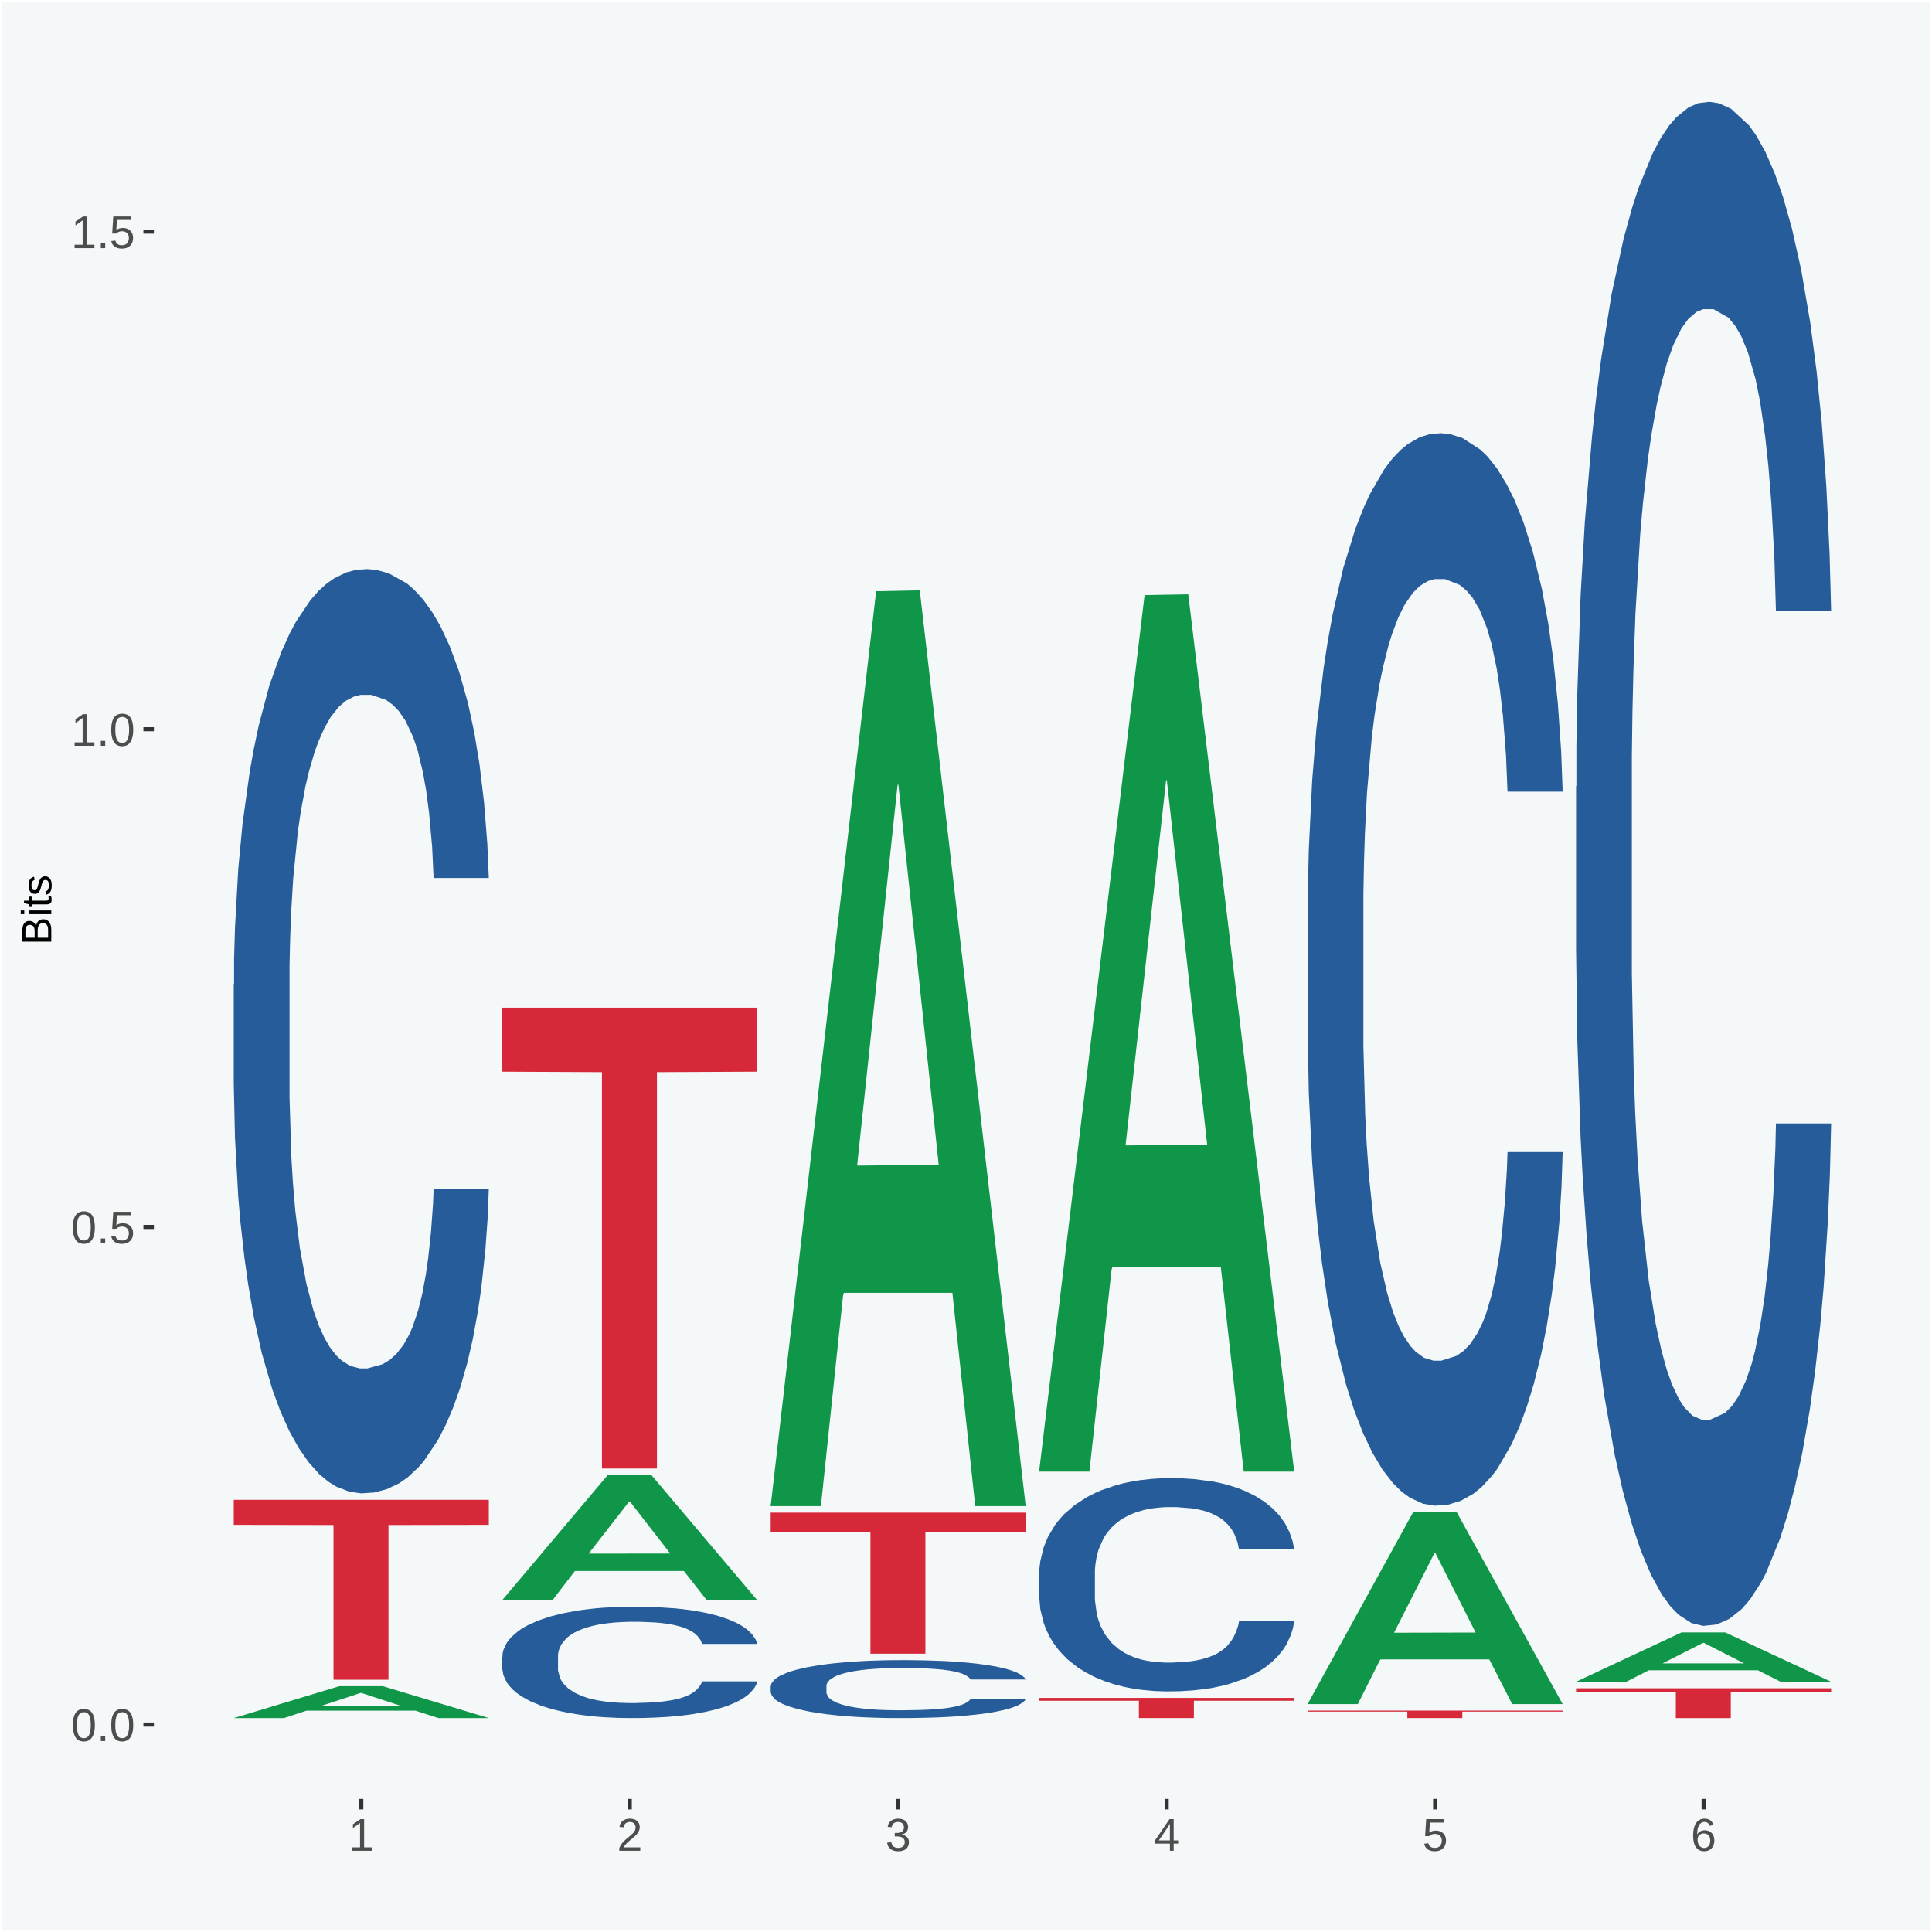 <?xml version="1.0" encoding="UTF-8"?>
<svg xmlns="http://www.w3.org/2000/svg" xmlns:xlink="http://www.w3.org/1999/xlink" width="504pt" height="504pt" viewBox="0 0 504 504" version="1.1">
<defs>
<g>
<symbol overflow="visible" id="glyph0-0">
<path style="stroke:none;" d="M 0.406 0 L 0.406 -8 L 3.594 -8 L 3.594 0 Z M 0.797 -0.406 L 3.188 -0.406 L 3.188 -7.594 L 0.797 -7.594 Z M 0.797 -0.406 "/>
</symbol>
<symbol overflow="visible" id="glyph0-1">
<path style="stroke:none;" d="M 6.203 -4.125 C 6.203 -3.332 6.125 -2.664 5.969 -2.125 C 5.82 -1.582 5.617 -1.145 5.359 -0.812 C 5.098 -0.477 4.789 -0.238 4.438 -0.094 C 4.094 0.051 3.723 0.125 3.328 0.125 C 2.922 0.125 2.539 0.051 2.188 -0.094 C 1.844 -0.238 1.539 -0.477 1.281 -0.812 C 1.031 -1.145 0.832 -1.582 0.688 -2.125 C 0.539 -2.664 0.469 -3.332 0.469 -4.125 C 0.469 -4.957 0.539 -5.645 0.688 -6.188 C 0.832 -6.738 1.035 -7.176 1.297 -7.5 C 1.555 -7.82 1.859 -8.047 2.203 -8.172 C 2.555 -8.305 2.941 -8.375 3.359 -8.375 C 3.754 -8.375 4.125 -8.305 4.469 -8.172 C 4.812 -8.047 5.113 -7.82 5.375 -7.5 C 5.633 -7.176 5.836 -6.738 5.984 -6.188 C 6.129 -5.645 6.203 -4.957 6.203 -4.125 Z M 5.141 -4.125 C 5.141 -4.781 5.098 -5.328 5.016 -5.766 C 4.941 -6.203 4.828 -6.551 4.672 -6.812 C 4.516 -7.07 4.328 -7.254 4.109 -7.359 C 3.891 -7.473 3.641 -7.531 3.359 -7.531 C 3.055 -7.531 2.789 -7.473 2.562 -7.359 C 2.344 -7.254 2.156 -7.07 2 -6.812 C 1.844 -6.551 1.723 -6.203 1.641 -5.766 C 1.566 -5.328 1.531 -4.781 1.531 -4.125 C 1.531 -3.5 1.57 -2.969 1.656 -2.531 C 1.738 -2.094 1.852 -1.742 2 -1.484 C 2.156 -1.223 2.344 -1.035 2.562 -0.922 C 2.789 -0.805 3.047 -0.75 3.328 -0.75 C 3.609 -0.75 3.859 -0.805 4.078 -0.922 C 4.305 -1.035 4.492 -1.223 4.641 -1.484 C 4.797 -1.742 4.914 -2.094 5 -2.531 C 5.094 -2.969 5.141 -3.5 5.141 -4.125 Z M 5.141 -4.125 "/>
</symbol>
<symbol overflow="visible" id="glyph0-2">
<path style="stroke:none;" d="M 1.094 0 L 1.094 -1.281 L 2.234 -1.281 L 2.234 0 Z M 1.094 0 "/>
</symbol>
<symbol overflow="visible" id="glyph0-3">
<path style="stroke:none;" d="M 6.172 -2.688 C 6.172 -2.27 6.109 -1.891 5.984 -1.547 C 5.859 -1.203 5.672 -0.906 5.422 -0.656 C 5.18 -0.414 4.879 -0.223 4.516 -0.078 C 4.148 0.055 3.723 0.125 3.234 0.125 C 2.805 0.125 2.43 0.07 2.109 -0.031 C 1.785 -0.133 1.508 -0.273 1.281 -0.453 C 1.062 -0.629 0.883 -0.836 0.75 -1.078 C 0.625 -1.316 0.535 -1.57 0.484 -1.844 L 1.547 -1.969 C 1.586 -1.812 1.645 -1.66 1.719 -1.516 C 1.801 -1.367 1.91 -1.238 2.047 -1.125 C 2.18 -1.008 2.348 -0.914 2.547 -0.844 C 2.742 -0.781 2.984 -0.75 3.266 -0.75 C 3.535 -0.75 3.781 -0.789 4 -0.875 C 4.227 -0.957 4.422 -1.078 4.578 -1.234 C 4.734 -1.398 4.852 -1.602 4.938 -1.844 C 5.031 -2.082 5.078 -2.359 5.078 -2.672 C 5.078 -2.922 5.035 -3.148 4.953 -3.359 C 4.867 -3.578 4.75 -3.766 4.594 -3.922 C 4.445 -4.078 4.258 -4.195 4.031 -4.281 C 3.812 -4.363 3.562 -4.406 3.281 -4.406 C 3.113 -4.406 2.953 -4.391 2.797 -4.359 C 2.648 -4.328 2.516 -4.285 2.391 -4.234 C 2.266 -4.18 2.148 -4.117 2.047 -4.047 C 1.941 -3.973 1.844 -3.895 1.75 -3.812 L 0.719 -3.812 L 1 -8.25 L 5.688 -8.25 L 5.688 -7.359 L 1.953 -7.359 L 1.797 -4.734 C 1.984 -4.879 2.219 -5.004 2.5 -5.109 C 2.781 -5.211 3.113 -5.266 3.5 -5.266 C 3.914 -5.266 4.285 -5.203 4.609 -5.078 C 4.941 -4.953 5.223 -4.773 5.453 -4.547 C 5.68 -4.316 5.859 -4.047 5.984 -3.734 C 6.109 -3.422 6.172 -3.07 6.172 -2.688 Z M 6.172 -2.688 "/>
</symbol>
<symbol overflow="visible" id="glyph0-4">
<path style="stroke:none;" d="M 0.922 0 L 0.922 -0.891 L 3.016 -0.891 L 3.016 -7.25 L 1.156 -5.922 L 1.156 -6.922 L 3.109 -8.25 L 4.078 -8.25 L 4.078 -0.891 L 6.094 -0.891 L 6.094 0 Z M 0.922 0 "/>
</symbol>
<symbol overflow="visible" id="glyph0-5">
<path style="stroke:none;" d="M 0.609 0 L 0.609 -0.75 C 0.805 -1.207 1.047 -1.609 1.328 -1.953 C 1.617 -2.305 1.922 -2.625 2.234 -2.906 C 2.555 -3.188 2.867 -3.445 3.172 -3.688 C 3.484 -3.938 3.766 -4.18 4.016 -4.422 C 4.266 -4.66 4.469 -4.91 4.625 -5.172 C 4.781 -5.441 4.859 -5.742 4.859 -6.078 C 4.859 -6.316 4.82 -6.523 4.75 -6.703 C 4.676 -6.879 4.57 -7.023 4.438 -7.141 C 4.312 -7.266 4.156 -7.359 3.969 -7.422 C 3.781 -7.484 3.578 -7.516 3.359 -7.516 C 3.141 -7.516 2.938 -7.484 2.75 -7.422 C 2.57 -7.367 2.41 -7.281 2.266 -7.156 C 2.117 -7.039 2 -6.895 1.906 -6.719 C 1.812 -6.551 1.754 -6.352 1.734 -6.125 L 0.656 -6.219 C 0.688 -6.508 0.766 -6.785 0.891 -7.047 C 1.023 -7.316 1.203 -7.551 1.422 -7.75 C 1.648 -7.945 1.922 -8.098 2.234 -8.203 C 2.555 -8.316 2.93 -8.375 3.359 -8.375 C 3.766 -8.375 4.125 -8.328 4.438 -8.234 C 4.758 -8.141 5.031 -7.992 5.25 -7.797 C 5.477 -7.609 5.648 -7.375 5.766 -7.094 C 5.879 -6.812 5.938 -6.488 5.938 -6.125 C 5.938 -5.844 5.883 -5.578 5.781 -5.328 C 5.688 -5.078 5.555 -4.836 5.391 -4.609 C 5.223 -4.379 5.031 -4.16 4.812 -3.953 C 4.594 -3.742 4.363 -3.535 4.125 -3.328 C 3.895 -3.129 3.656 -2.93 3.406 -2.734 C 3.164 -2.535 2.938 -2.336 2.719 -2.141 C 2.508 -1.941 2.32 -1.738 2.156 -1.531 C 1.988 -1.332 1.859 -1.117 1.766 -0.891 L 6.078 -0.891 L 6.078 0 Z M 0.609 0 "/>
</symbol>
<symbol overflow="visible" id="glyph0-6">
<path style="stroke:none;" d="M 6.141 -2.281 C 6.141 -1.906 6.078 -1.566 5.953 -1.266 C 5.836 -0.973 5.66 -0.723 5.422 -0.516 C 5.18 -0.305 4.883 -0.145 4.531 -0.031 C 4.188 0.07 3.789 0.125 3.344 0.125 C 2.832 0.125 2.398 0.062 2.047 -0.062 C 1.703 -0.195 1.414 -0.367 1.188 -0.578 C 0.957 -0.785 0.785 -1.02 0.672 -1.281 C 0.566 -1.551 0.492 -1.832 0.453 -2.125 L 1.547 -2.219 C 1.578 -2 1.633 -1.801 1.719 -1.625 C 1.801 -1.445 1.914 -1.289 2.062 -1.156 C 2.207 -1.031 2.383 -0.93 2.594 -0.859 C 2.801 -0.785 3.051 -0.75 3.344 -0.75 C 3.875 -0.75 4.289 -0.879 4.594 -1.141 C 4.895 -1.41 5.047 -1.801 5.047 -2.312 C 5.047 -2.613 4.977 -2.859 4.844 -3.047 C 4.707 -3.234 4.539 -3.379 4.344 -3.484 C 4.145 -3.586 3.926 -3.656 3.688 -3.688 C 3.445 -3.727 3.227 -3.75 3.031 -3.75 L 2.438 -3.75 L 2.438 -4.656 L 3.016 -4.656 C 3.211 -4.656 3.414 -4.676 3.625 -4.719 C 3.844 -4.758 4.039 -4.832 4.219 -4.938 C 4.395 -5.051 4.539 -5.195 4.656 -5.375 C 4.77 -5.562 4.828 -5.797 4.828 -6.078 C 4.828 -6.523 4.695 -6.875 4.438 -7.125 C 4.188 -7.383 3.801 -7.516 3.281 -7.516 C 2.82 -7.516 2.445 -7.395 2.156 -7.156 C 1.875 -6.914 1.707 -6.578 1.656 -6.141 L 0.594 -6.234 C 0.633 -6.598 0.734 -6.91 0.891 -7.172 C 1.047 -7.441 1.242 -7.664 1.484 -7.844 C 1.734 -8.02 2.008 -8.148 2.312 -8.234 C 2.625 -8.328 2.953 -8.375 3.297 -8.375 C 3.754 -8.375 4.148 -8.316 4.484 -8.203 C 4.816 -8.086 5.086 -7.93 5.297 -7.734 C 5.516 -7.535 5.672 -7.301 5.766 -7.031 C 5.867 -6.77 5.922 -6.488 5.922 -6.188 C 5.922 -5.945 5.883 -5.723 5.812 -5.516 C 5.75 -5.305 5.645 -5.113 5.5 -4.938 C 5.363 -4.77 5.188 -4.625 4.969 -4.5 C 4.75 -4.383 4.488 -4.297 4.188 -4.234 L 4.188 -4.219 C 4.52 -4.176 4.805 -4.098 5.047 -3.984 C 5.297 -3.867 5.5 -3.723 5.656 -3.547 C 5.82 -3.379 5.941 -3.188 6.016 -2.969 C 6.098 -2.75 6.141 -2.52 6.141 -2.281 Z M 6.141 -2.281 "/>
</symbol>
<symbol overflow="visible" id="glyph0-7">
<path style="stroke:none;" d="M 5.156 -1.875 L 5.156 0 L 4.172 0 L 4.172 -1.875 L 0.281 -1.875 L 0.281 -2.688 L 4.062 -8.25 L 5.156 -8.25 L 5.156 -2.703 L 6.328 -2.703 L 6.328 -1.875 Z M 4.172 -7.062 C 4.16 -7.039 4.141 -7.004 4.109 -6.953 C 4.078 -6.898 4.039 -6.836 4 -6.766 C 3.957 -6.691 3.914 -6.617 3.875 -6.547 C 3.844 -6.473 3.812 -6.414 3.781 -6.375 L 1.656 -3.25 C 1.633 -3.219 1.602 -3.176 1.562 -3.125 C 1.531 -3.07 1.492 -3.02 1.453 -2.969 C 1.422 -2.914 1.383 -2.863 1.344 -2.812 C 1.301 -2.77 1.27 -2.734 1.25 -2.703 L 4.172 -2.703 Z M 4.172 -7.062 "/>
</symbol>
<symbol overflow="visible" id="glyph0-8">
<path style="stroke:none;" d="M 6.141 -2.703 C 6.141 -2.285 6.082 -1.906 5.969 -1.562 C 5.852 -1.219 5.68 -0.922 5.453 -0.672 C 5.234 -0.422 4.957 -0.223 4.625 -0.078 C 4.289 0.055 3.91 0.125 3.484 0.125 C 3.004 0.125 2.582 0.031 2.219 -0.156 C 1.863 -0.344 1.566 -0.609 1.328 -0.953 C 1.086 -1.297 0.906 -1.719 0.781 -2.219 C 0.664 -2.727 0.609 -3.301 0.609 -3.938 C 0.609 -4.676 0.676 -5.32 0.812 -5.875 C 0.945 -6.426 1.141 -6.883 1.391 -7.25 C 1.648 -7.625 1.961 -7.906 2.328 -8.094 C 2.691 -8.281 3.102 -8.375 3.562 -8.375 C 3.844 -8.375 4.102 -8.344 4.344 -8.281 C 4.594 -8.227 4.816 -8.133 5.016 -8 C 5.223 -7.875 5.398 -7.703 5.547 -7.484 C 5.703 -7.273 5.828 -7.016 5.922 -6.703 L 4.906 -6.516 C 4.801 -6.867 4.629 -7.125 4.391 -7.281 C 4.148 -7.445 3.867 -7.531 3.547 -7.531 C 3.266 -7.531 3.004 -7.457 2.766 -7.312 C 2.535 -7.176 2.336 -6.973 2.172 -6.703 C 2.004 -6.43 1.875 -6.086 1.781 -5.672 C 1.695 -5.266 1.656 -4.789 1.656 -4.25 C 1.852 -4.602 2.125 -4.875 2.469 -5.062 C 2.812 -5.25 3.207 -5.344 3.656 -5.344 C 4.031 -5.344 4.367 -5.281 4.672 -5.156 C 4.984 -5.031 5.25 -4.852 5.469 -4.625 C 5.688 -4.406 5.852 -4.129 5.969 -3.797 C 6.082 -3.473 6.141 -3.109 6.141 -2.703 Z M 5.078 -2.656 C 5.078 -2.938 5.039 -3.191 4.969 -3.422 C 4.895 -3.66 4.785 -3.859 4.641 -4.016 C 4.504 -4.18 4.332 -4.305 4.125 -4.391 C 3.926 -4.484 3.688 -4.531 3.406 -4.531 C 3.219 -4.531 3.023 -4.5 2.828 -4.438 C 2.629 -4.383 2.453 -4.289 2.297 -4.156 C 2.141 -4.031 2.008 -3.863 1.906 -3.656 C 1.812 -3.457 1.766 -3.207 1.766 -2.906 C 1.766 -2.602 1.801 -2.316 1.875 -2.047 C 1.957 -1.785 2.07 -1.555 2.219 -1.359 C 2.363 -1.172 2.539 -1.02 2.75 -0.906 C 2.957 -0.789 3.191 -0.734 3.453 -0.734 C 3.703 -0.734 3.926 -0.773 4.125 -0.859 C 4.332 -0.953 4.504 -1.082 4.641 -1.25 C 4.785 -1.414 4.895 -1.613 4.969 -1.844 C 5.039 -2.082 5.078 -2.352 5.078 -2.656 Z M 5.078 -2.656 "/>
</symbol>
<symbol overflow="visible" id="glyph1-0">
<path style="stroke:none;" d="M 0 -0.359 L -7.328 -0.359 L -7.328 -3.281 L 0 -3.281 Z M -0.359 -0.734 L -0.359 -2.922 L -6.969 -2.922 L -6.969 -0.734 Z M -0.359 -0.734 "/>
</symbol>
<symbol overflow="visible" id="glyph1-1">
<path style="stroke:none;" d="M -2.125 -6.75 C -1.75 -6.75 -1.426 -6.676 -1.156 -6.531 C -0.883 -6.383 -0.66 -6.18 -0.484 -5.922 C -0.316 -5.672 -0.191 -5.375 -0.109 -5.031 C -0.035 -4.695 0 -4.344 0 -3.969 L 0 -0.906 L -7.562 -0.906 L -7.562 -3.656 C -7.562 -4.07 -7.523 -4.441 -7.453 -4.766 C -7.391 -5.098 -7.281 -5.379 -7.125 -5.609 C -6.977 -5.836 -6.789 -6.008 -6.562 -6.125 C -6.332 -6.25 -6.055 -6.312 -5.734 -6.312 C -5.523 -6.312 -5.328 -6.281 -5.141 -6.219 C -4.953 -6.164 -4.781 -6.078 -4.625 -5.953 C -4.477 -5.836 -4.348 -5.688 -4.234 -5.5 C -4.129 -5.32 -4.047 -5.113 -3.984 -4.875 C -3.953 -5.176 -3.883 -5.441 -3.781 -5.672 C -3.676 -5.91 -3.539 -6.109 -3.375 -6.266 C -3.219 -6.43 -3.031 -6.551 -2.812 -6.625 C -2.602 -6.707 -2.375 -6.75 -2.125 -6.75 Z M -5.609 -5.281 C -6.016 -5.281 -6.305 -5.141 -6.484 -4.859 C -6.66 -4.586 -6.75 -4.188 -6.75 -3.656 L -6.75 -1.922 L -4.344 -1.922 L -4.344 -3.656 C -4.344 -3.957 -4.375 -4.211 -4.438 -4.422 C -4.5 -4.629 -4.582 -4.797 -4.688 -4.922 C -4.801 -5.047 -4.93 -5.133 -5.078 -5.188 C -5.234 -5.25 -5.41 -5.281 -5.609 -5.281 Z M -2.219 -5.719 C -2.457 -5.719 -2.66 -5.672 -2.828 -5.578 C -2.992 -5.492 -3.129 -5.367 -3.234 -5.203 C -3.348 -5.047 -3.426 -4.848 -3.469 -4.609 C -3.52 -4.379 -3.547 -4.125 -3.547 -3.844 L -3.547 -1.922 L -0.828 -1.922 L -0.828 -3.922 C -0.828 -4.18 -0.848 -4.422 -0.891 -4.641 C -0.93 -4.859 -1.004 -5.047 -1.109 -5.203 C -1.211 -5.367 -1.352 -5.492 -1.531 -5.578 C -1.719 -5.672 -1.945 -5.719 -2.219 -5.719 Z M -2.219 -5.719 "/>
</symbol>
<symbol overflow="visible" id="glyph1-2">
<path style="stroke:none;" d="M -7.047 -0.734 L -7.969 -0.734 L -7.969 -1.703 L -7.047 -1.703 Z M 0 -0.734 L -5.812 -0.734 L -5.812 -1.703 L 0 -1.703 Z M 0 -0.734 "/>
</symbol>
<symbol overflow="visible" id="glyph1-3">
<path style="stroke:none;" d="M -0.047 -2.969 C -0.004 -2.82 0.023 -2.672 0.047 -2.516 C 0.078 -2.367 0.094 -2.195 0.094 -2 C 0.094 -1.227 -0.348 -0.844 -1.234 -0.844 L -5.109 -0.844 L -5.109 -0.172 L -5.812 -0.172 L -5.812 -0.875 L -7.109 -1.156 L -7.109 -1.812 L -5.812 -1.812 L -5.812 -2.875 L -5.109 -2.875 L -5.109 -1.812 L -1.438 -1.812 C -1.156 -1.812 -0.957 -1.852 -0.844 -1.938 C -0.738 -2.031 -0.688 -2.191 -0.688 -2.422 C -0.688 -2.516 -0.691 -2.602 -0.703 -2.688 C -0.711 -2.77 -0.727 -2.863 -0.75 -2.969 Z M -0.047 -2.969 "/>
</symbol>
<symbol overflow="visible" id="glyph1-4">
<path style="stroke:none;" d="M -1.609 -5.109 C -1.336 -5.109 -1.094 -5.051 -0.875 -4.938 C -0.664 -4.832 -0.488 -4.68 -0.344 -4.484 C -0.195 -4.285 -0.082 -4.039 0 -3.75 C 0.07 -3.457 0.109 -3.125 0.109 -2.75 C 0.109 -2.406 0.082 -2.098 0.031 -1.828 C -0.02 -1.555 -0.102 -1.316 -0.219 -1.109 C -0.332 -0.91 -0.484 -0.742 -0.672 -0.609 C -0.859 -0.473 -1.086 -0.375 -1.359 -0.312 L -1.531 -1.156 C -1.219 -1.238 -0.988 -1.41 -0.844 -1.672 C -0.695 -1.93 -0.625 -2.289 -0.625 -2.75 C -0.625 -2.957 -0.641 -3.145 -0.672 -3.312 C -0.703 -3.488 -0.75 -3.641 -0.812 -3.766 C -0.883 -3.891 -0.977 -3.984 -1.094 -4.047 C -1.207 -4.117 -1.352 -4.156 -1.531 -4.156 C -1.707 -4.156 -1.848 -4.113 -1.953 -4.031 C -2.066 -3.957 -2.16 -3.844 -2.234 -3.688 C -2.316 -3.539 -2.383 -3.363 -2.438 -3.156 C -2.5 -2.945 -2.562 -2.719 -2.625 -2.469 C -2.688 -2.238 -2.754 -2.008 -2.828 -1.781 C -2.898 -1.551 -3 -1.344 -3.125 -1.156 C -3.25 -0.969 -3.398 -0.816 -3.578 -0.703 C -3.766 -0.586 -4 -0.531 -4.281 -0.531 C -4.812 -0.531 -5.211 -0.719 -5.484 -1.094 C -5.766 -1.477 -5.906 -2.031 -5.906 -2.75 C -5.906 -3.395 -5.789 -3.906 -5.562 -4.281 C -5.332 -4.656 -4.973 -4.895 -4.484 -5 L -4.375 -4.125 C -4.52 -4.094 -4.645 -4.035 -4.75 -3.953 C -4.852 -3.867 -4.938 -3.766 -5 -3.641 C -5.062 -3.516 -5.102 -3.375 -5.125 -3.219 C -5.156 -3.07 -5.172 -2.914 -5.172 -2.75 C -5.172 -2.312 -5.102 -1.988 -4.969 -1.781 C -4.844 -1.582 -4.645 -1.484 -4.375 -1.484 C -4.219 -1.484 -4.086 -1.52 -3.984 -1.594 C -3.879 -1.664 -3.789 -1.77 -3.719 -1.906 C -3.656 -2.051 -3.598 -2.219 -3.547 -2.406 C -3.492 -2.602 -3.438 -2.816 -3.375 -3.047 C -3.332 -3.203 -3.289 -3.359 -3.25 -3.516 C -3.207 -3.68 -3.156 -3.836 -3.094 -3.984 C -3.031 -4.141 -2.957 -4.285 -2.875 -4.422 C -2.789 -4.555 -2.688 -4.672 -2.562 -4.766 C -2.445 -4.867 -2.312 -4.953 -2.156 -5.016 C -2 -5.078 -1.816 -5.109 -1.609 -5.109 Z M -1.609 -5.109 "/>
</symbol>
</g>
<clipPath id="clip1">
  <path d="M 40.148 5.48 L 498.52 5.48 L 498.52 469.281 L 40.148 469.281 Z M 40.148 5.48 "/>
</clipPath>
</defs>
<g id="surface1">
<rect x="0" y="0" width="504" height="504" style="fill:rgb(96.078%,97.255%,97.647%);fill-opacity:1;stroke:none;"/>
<path style="fill:none;stroke-width:1.07;stroke-linecap:round;stroke-linejoin:round;stroke:rgb(100%,100%,100%);stroke-opacity:1;stroke-miterlimit:10;" d="M 0 0 L 504 0 L 504 504 L 0 504 Z M 0 0 " transform="matrix(1,0,0,-1,0,504)"/>
<g clip-path="url(#clip1)" clip-rule="nonzero">
<path style=" stroke:none;fill-rule:nonzero;fill:rgb(96.078%,97.255%,97.647%);fill-opacity:1;" d="M 40.148 469.281 L 498.52 469.281 L 498.52 5.48 L 40.148 5.48 Z M 40.148 469.281 "/>
</g>
<path style=" stroke:none;fill-rule:nonzero;fill:rgb(6.274%,58.824%,28.235%);fill-opacity:1;" d="M 60.98 448.18 L 61.051 448.172 L 88.488 439.879 L 99.871 439.871 L 127.52 448.191 L 114.352 448.191 L 108.379 446.262 L 80.051 446.262 L 79.852 446.289 L 74.078 448.191 L 60.98 448.191 L 60.98 448.18 L 83.621 445.102 L 104.809 445.09 L 94.32 441.648 L 94.18 441.629 L 94.039 441.648 L 83.551 445.09 L 83.621 445.102 Z M 60.98 448.18 "/>
<path style=" stroke:none;fill-rule:nonzero;fill:rgb(14.51%,36.078%,60.001%);fill-opacity:1;" d="M 60.98 256.789 L 61.059 256.57 L 61.059 250.398 L 61.301 242.031 L 62.16 226.621 L 63.262 214.949 L 65.148 201.301 L 66.172 195.57 L 67.512 189.18 L 70.262 178.828 L 73.41 170.031 L 75.609 165.18 L 77.262 162.102 L 80.961 156.59 L 83.078 154.172 L 85.281 152.191 L 87.172 150.871 L 90.32 149.328 L 92.828 148.672 L 95.738 148.449 L 98.18 148.672 L 101.41 149.551 L 106.129 152.191 L 107.93 153.73 L 110.371 156.371 L 112.891 159.898 L 114.93 163.422 L 117.289 168.488 L 119.73 175.09 L 122.09 183.461 L 123.738 191.172 L 125.078 199.309 L 126.262 209.219 L 127.121 220.012 L 127.52 229.039 L 113.121 229.039 L 112.73 220.891 L 111.941 212.09 L 111.16 206.141 L 110.289 201.301 L 108.961 195.789 L 107.781 192.27 L 105.809 188.078 L 104 185.441 L 102.512 183.898 L 100.699 182.578 L 96.852 181.262 L 94.09 181.262 L 92.359 181.699 L 90.238 182.801 L 88.43 184.34 L 86.309 186.98 L 84.66 189.852 L 83 193.59 L 82.059 196.23 L 80.641 201.078 L 79.699 205.039 L 78.441 211.871 L 77.73 216.711 L 76.48 229.262 L 75.93 238.512 L 75.691 244.898 L 75.531 251.941 L 75.531 286.301 L 76 301.711 L 76.398 308.32 L 77.031 315.801 L 78.211 325.488 L 79.941 334.961 L 81.75 341.789 L 83.238 345.969 L 84.66 349.051 L 86.07 351.48 L 87.801 353.68 L 89.219 355 L 91.34 356.32 L 93.859 356.98 L 95.82 356.98 L 99.828 355.879 L 101.641 354.781 L 103.371 353.238 L 105.262 350.82 L 106.75 348.172 L 107.621 346.191 L 109.031 342.012 L 110.141 337.602 L 111.078 332.539 L 111.711 328.129 L 112.422 321.531 L 112.969 314.039 L 113.121 310.078 L 127.52 310.078 L 127.199 318 L 126.648 325.711 L 125.551 336.059 L 124.68 342.012 L 123.352 349.27 L 121.93 355.441 L 119.969 362.27 L 118.16 367.328 L 116.27 371.73 L 114.23 375.699 L 110.531 381.199 L 109.191 382.738 L 106.359 385.391 L 104.16 386.93 L 100.93 388.469 L 97.629 389.352 L 94.172 389.57 L 91.102 389.129 L 87.719 387.809 L 85.602 386.488 L 83.238 384.512 L 80.488 381.422 L 77.891 377.68 L 75.449 373.281 L 73.172 368.211 L 71.051 362.488 L 68.301 353.02 L 66.25 343.77 L 64.762 335.18 L 63.738 327.91 L 62.711 318.672 L 62.16 312.281 L 61.301 296.859 L 60.98 282.551 Z M 60.98 256.789 "/>
<path style=" stroke:none;fill-rule:nonzero;fill:rgb(83.922%,15.686%,22.353%);fill-opacity:1;" d="M 60.98 391.262 L 127.52 391.262 L 127.52 397.781 L 101.34 397.828 L 101.34 438.18 L 87 438.18 L 87 397.828 L 60.98 397.781 Z M 60.98 391.262 "/>
<path style=" stroke:none;fill-rule:nonzero;fill:rgb(6.274%,58.824%,28.235%);fill-opacity:1;" d="M 131.02 417.371 L 131.09 417.34 L 158.52 384.82 L 169.91 384.781 L 197.551 417.441 L 184.379 417.441 L 178.41 409.828 L 150.09 409.828 L 149.879 409.949 L 144.121 417.441 L 131.02 417.441 L 131.02 417.371 L 153.648 405.289 L 174.852 405.262 L 164.352 391.738 L 164.219 391.68 L 164.078 391.77 L 153.578 405.262 L 153.648 405.289 Z M 131.02 417.371 "/>
<path style=" stroke:none;fill-rule:nonzero;fill:rgb(14.51%,36.078%,60.001%);fill-opacity:1;" d="M 131.02 432.191 L 131.102 432.16 L 131.102 431.422 L 131.328 430.41 L 132.199 428.551 L 133.301 427.141 L 135.191 425.5 L 136.211 424.809 L 137.551 424.039 L 140.301 422.789 L 143.441 421.73 L 145.648 421.148 L 147.301 420.77 L 150.988 420.109 L 153.121 419.82 L 155.32 419.578 L 157.211 419.422 L 160.352 419.23 L 162.871 419.16 L 165.781 419.129 L 168.219 419.16 L 171.441 419.262 L 176.16 419.578 L 177.969 419.77 L 180.41 420.078 L 182.922 420.512 L 184.969 420.93 L 187.328 421.539 L 189.762 422.34 L 192.121 423.352 L 193.77 424.281 L 195.109 425.262 L 196.289 426.449 L 197.16 427.762 L 197.551 428.84 L 183.16 428.84 L 182.762 427.859 L 181.98 426.801 L 181.191 426.078 L 180.328 425.5 L 178.988 424.84 L 177.809 424.41 L 175.84 423.91 L 174.039 423.59 L 172.539 423.398 L 170.73 423.238 L 166.879 423.078 L 164.129 423.078 L 162.398 423.141 L 160.27 423.27 L 158.461 423.461 L 156.34 423.77 L 154.691 424.121 L 153.039 424.57 L 152.09 424.891 L 150.68 425.469 L 149.73 425.949 L 148.48 426.77 L 147.77 427.359 L 146.512 428.871 L 145.961 429.98 L 145.719 430.75 L 145.57 431.602 L 145.57 435.738 L 146.039 437.602 L 146.43 438.398 L 147.059 439.301 L 148.238 440.469 L 149.969 441.609 L 151.781 442.43 L 153.27 442.941 L 154.691 443.309 L 156.102 443.602 L 157.84 443.871 L 159.25 444.031 L 161.371 444.191 L 163.891 444.27 L 165.859 444.27 L 169.871 444.129 L 171.68 444 L 173.41 443.809 L 175.289 443.52 L 176.789 443.199 L 177.648 442.961 L 179.07 442.461 L 180.172 441.93 L 181.109 441.32 L 181.738 440.789 L 182.449 439.988 L 183 439.09 L 183.16 438.609 L 197.551 438.609 L 197.238 439.57 L 196.68 440.5 L 195.578 441.738 L 194.719 442.461 L 193.379 443.34 L 191.969 444.078 L 190 444.898 L 188.191 445.512 L 186.301 446.039 L 184.262 446.52 L 180.559 447.191 L 179.23 447.371 L 176.391 447.691 L 174.191 447.879 L 170.969 448.059 L 167.672 448.172 L 164.211 448.191 L 161.141 448.141 L 157.762 447.98 L 155.629 447.82 L 153.27 447.578 L 150.52 447.211 L 147.93 446.762 L 145.488 446.23 L 143.211 445.621 L 141.078 444.93 L 138.328 443.789 L 136.289 442.672 L 134.789 441.641 L 133.77 440.762 L 132.75 439.648 L 132.199 438.879 L 131.328 437.02 L 131.02 435.289 Z M 131.02 432.191 "/>
<path style=" stroke:none;fill-rule:nonzero;fill:rgb(83.922%,15.686%,22.353%);fill-opacity:1;" d="M 131.02 262.871 L 197.551 262.871 L 197.551 279.57 L 171.379 279.691 L 171.379 383.09 L 157.031 383.09 L 157.031 279.691 L 131.02 279.57 Z M 131.02 262.871 "/>
<path style=" stroke:none;fill-rule:nonzero;fill:rgb(6.274%,58.824%,28.235%);fill-opacity:1;" d="M 201.051 392.461 L 201.121 392.23 L 228.559 154.23 L 239.941 154 L 267.578 392.91 L 254.41 392.91 L 248.449 337.27 L 220.121 337.27 L 219.91 338.172 L 214.148 392.91 L 201.051 392.91 L 201.051 392.461 L 223.691 304.07 L 244.879 303.852 L 234.391 204.922 L 234.25 204.469 L 234.109 205.148 L 223.621 303.852 L 223.691 304.07 Z M 201.051 392.461 "/>
<path style=" stroke:none;fill-rule:nonzero;fill:rgb(14.51%,36.078%,60.001%);fill-opacity:1;" d="M 201.051 439.871 L 201.129 439.859 L 201.129 439.469 L 201.371 438.949 L 202.23 437.98 L 203.328 437.25 L 205.219 436.391 L 206.238 436.031 L 207.578 435.629 L 210.328 434.98 L 213.48 434.43 L 215.68 434.129 L 217.328 433.93 L 221.031 433.59 L 223.148 433.441 L 225.352 433.309 L 227.238 433.23 L 230.391 433.129 L 232.898 433.09 L 235.809 433.078 L 238.25 433.09 L 241.469 433.148 L 246.191 433.309 L 248 433.41 L 250.441 433.578 L 252.961 433.801 L 255 434.02 L 257.359 434.34 L 259.801 434.75 L 262.16 435.27 L 263.809 435.762 L 265.148 436.27 L 266.328 436.891 L 267.191 437.57 L 267.578 438.129 L 253.191 438.129 L 252.801 437.621 L 252.012 437.07 L 251.23 436.699 L 250.359 436.391 L 249.02 436.051 L 247.84 435.828 L 245.879 435.559 L 244.07 435.398 L 242.578 435.301 L 240.77 435.219 L 236.91 435.141 L 234.16 435.141 L 232.43 435.16 L 230.309 435.23 L 228.5 435.328 L 226.371 435.488 L 224.719 435.672 L 223.07 435.91 L 222.129 436.07 L 220.711 436.379 L 219.77 436.629 L 218.512 437.051 L 217.801 437.359 L 216.539 438.141 L 215.988 438.719 L 215.762 439.121 L 215.602 439.57 L 215.602 441.719 L 216.07 442.691 L 216.469 443.102 L 217.09 443.57 L 218.27 444.18 L 220 444.77 L 221.809 445.199 L 223.309 445.461 L 224.719 445.648 L 226.141 445.809 L 227.871 445.941 L 229.281 446.031 L 231.41 446.109 L 233.922 446.148 L 235.891 446.148 L 239.898 446.078 L 241.711 446.012 L 243.441 445.922 L 245.328 445.762 L 246.82 445.602 L 247.691 445.469 L 249.102 445.211 L 250.199 444.941 L 251.148 444.621 L 251.781 444.34 L 252.48 443.93 L 253.031 443.461 L 253.191 443.211 L 267.578 443.211 L 267.27 443.711 L 266.719 444.191 L 265.621 444.84 L 264.75 445.211 L 263.422 445.672 L 262 446.051 L 260.031 446.48 L 258.23 446.801 L 256.34 447.078 L 254.289 447.32 L 250.602 447.672 L 249.262 447.77 L 246.43 447.93 L 244.23 448.031 L 241 448.121 L 237.699 448.18 L 234.238 448.191 L 231.172 448.172 L 227.789 448.078 L 225.672 448 L 223.309 447.879 L 220.559 447.68 L 217.961 447.449 L 215.52 447.172 L 213.238 446.852 L 211.121 446.5 L 208.371 445.898 L 206.32 445.32 L 204.828 444.781 L 203.801 444.328 L 202.781 443.75 L 202.23 443.352 L 201.371 442.379 L 201.051 441.488 Z M 201.051 439.871 "/>
<path style=" stroke:none;fill-rule:nonzero;fill:rgb(83.922%,15.686%,22.353%);fill-opacity:1;" d="M 201.051 394.602 L 267.578 394.602 L 267.578 399.711 L 241.41 399.75 L 241.41 431.391 L 227.07 431.391 L 227.07 399.75 L 201.051 399.711 Z M 201.051 394.602 "/>
<path style=" stroke:none;fill-rule:nonzero;fill:rgb(6.274%,58.824%,28.235%);fill-opacity:1;" d="M 271.09 383.469 L 271.148 383.25 L 298.59 155.238 L 309.98 155.031 L 337.621 383.898 L 324.449 383.898 L 318.48 330.602 L 290.148 330.602 L 289.949 331.461 L 284.191 383.898 L 271.09 383.898 L 271.09 383.469 L 293.719 298.801 L 314.91 298.578 L 304.422 203.809 L 304.281 203.379 L 304.148 204.031 L 293.648 298.578 L 293.719 298.801 Z M 271.09 383.469 "/>
<path style=" stroke:none;fill-rule:nonzero;fill:rgb(14.51%,36.078%,60.001%);fill-opacity:1;" d="M 271.09 410.602 L 271.16 410.551 L 271.16 409.121 L 271.398 407.191 L 272.27 403.629 L 273.371 400.941 L 275.25 397.789 L 276.281 396.469 L 277.609 394.988 L 280.371 392.609 L 283.512 390.57 L 285.711 389.449 L 287.359 388.738 L 291.059 387.469 L 293.18 386.91 L 295.391 386.461 L 297.27 386.148 L 300.422 385.801 L 302.941 385.641 L 305.852 385.59 L 308.281 385.641 L 311.512 385.852 L 316.23 386.461 L 318.039 386.809 L 320.469 387.422 L 322.988 388.23 L 325.031 389.051 L 327.391 390.219 L 329.828 391.738 L 332.191 393.672 L 333.84 395.449 L 335.18 397.328 L 336.359 399.621 L 337.219 402.109 L 337.621 404.191 L 323.23 404.191 L 322.828 402.309 L 322.051 400.281 L 321.262 398.91 L 320.391 397.789 L 319.059 396.52 L 317.879 395.711 L 315.91 394.738 L 314.102 394.129 L 312.609 393.77 L 310.801 393.469 L 306.949 393.16 L 304.191 393.16 L 302.461 393.27 L 300.34 393.52 L 298.531 393.879 L 296.41 394.488 L 294.762 395.148 L 293.109 396.012 L 292.16 396.621 L 290.75 397.738 L 289.801 398.648 L 288.539 400.23 L 287.84 401.352 L 286.578 404.238 L 286.031 406.379 L 285.789 407.852 L 285.629 409.48 L 285.629 417.41 L 286.109 420.961 L 286.5 422.488 L 287.129 424.219 L 288.309 426.449 L 290.039 428.641 L 291.852 430.211 L 293.34 431.18 L 294.762 431.891 L 296.172 432.449 L 297.898 432.961 L 299.32 433.262 L 301.441 433.57 L 303.961 433.719 L 305.922 433.719 L 309.941 433.469 L 311.738 433.211 L 313.469 432.859 L 315.359 432.301 L 316.859 431.691 L 317.719 431.23 L 319.141 430.262 L 320.238 429.25 L 321.18 428.078 L 321.809 427.059 L 322.52 425.539 L 323.07 423.809 L 323.23 422.891 L 337.621 422.891 L 337.301 424.719 L 336.75 426.5 L 335.648 428.891 L 334.789 430.262 L 333.449 431.941 L 332.031 433.359 L 330.07 434.941 L 328.262 436.109 L 326.371 437.121 L 324.328 438.039 L 320.629 439.309 L 319.289 439.672 L 316.461 440.281 L 314.262 440.629 L 311.039 440.988 L 307.73 441.191 L 304.27 441.238 L 301.211 441.141 L 297.82 440.828 L 295.699 440.531 L 293.34 440.07 L 290.59 439.359 L 287.988 438.5 L 285.559 437.48 L 283.281 436.309 L 281.148 434.988 L 278.398 432.801 L 276.352 430.672 L 274.859 428.691 L 273.84 427.012 L 272.82 424.879 L 272.27 423.398 L 271.398 419.852 L 271.09 416.539 Z M 271.09 410.602 "/>
<path style=" stroke:none;fill-rule:nonzero;fill:rgb(83.922%,15.686%,22.353%);fill-opacity:1;" d="M 271.09 442.93 L 337.621 442.93 L 337.621 443.672 L 311.449 443.672 L 311.449 448.191 L 297.102 448.191 L 297.102 443.672 L 271.09 443.672 Z M 271.09 442.93 "/>
<path style=" stroke:none;fill-rule:nonzero;fill:rgb(6.274%,58.824%,28.235%);fill-opacity:1;" d="M 341.121 444.449 L 341.191 444.398 L 368.621 394.531 L 380.012 394.48 L 407.648 444.539 L 394.48 444.539 L 388.512 432.891 L 360.191 432.891 L 359.98 433.07 L 354.219 444.539 L 341.121 444.539 L 341.121 444.449 L 363.75 425.93 L 384.949 425.879 L 374.449 405.148 L 374.32 405.059 L 374.18 405.199 L 363.691 425.879 L 363.75 425.93 Z M 341.121 444.449 "/>
<path style=" stroke:none;fill-rule:nonzero;fill:rgb(14.51%,36.078%,60.001%);fill-opacity:1;" d="M 341.121 238.711 L 341.199 238.461 L 341.199 231.301 L 341.43 221.602 L 342.301 203.711 L 343.398 190.172 L 345.289 174.328 L 346.309 167.68 L 347.648 160.27 L 350.398 148.262 L 353.539 138.039 L 355.75 132.422 L 357.398 128.84 L 361.09 122.461 L 363.219 119.648 L 365.422 117.352 L 367.309 115.809 L 370.449 114.02 L 372.969 113.262 L 375.879 113 L 378.32 113.262 L 381.539 114.281 L 386.262 117.352 L 388.07 119.129 L 390.512 122.199 L 393.02 126.289 L 395.07 130.379 L 397.43 136.25 L 399.871 143.922 L 402.23 153.629 L 403.879 162.57 L 405.211 172.031 L 406.391 183.52 L 407.262 196.039 L 407.648 206.52 L 393.262 206.52 L 392.871 197.07 L 392.078 186.852 L 391.289 179.949 L 390.43 174.328 L 389.09 167.941 L 387.91 163.852 L 385.949 158.988 L 384.141 155.93 L 382.641 154.141 L 380.828 152.609 L 376.98 151.07 L 374.23 151.07 L 372.5 151.578 L 370.371 152.859 L 368.57 154.648 L 366.441 157.719 L 364.789 161.039 L 363.141 165.379 L 362.199 168.449 L 360.781 174.07 L 359.84 178.672 L 358.578 186.59 L 357.871 192.211 L 356.609 206.781 L 356.059 217.512 L 355.828 224.922 L 355.672 233.09 L 355.672 272.949 L 356.141 290.84 L 356.531 298.5 L 357.16 307.191 L 358.34 318.43 L 360.07 329.422 L 361.879 337.34 L 363.379 342.199 L 364.789 345.77 L 366.211 348.578 L 367.941 351.141 L 369.352 352.672 L 371.48 354.211 L 373.988 354.969 L 375.961 354.969 L 379.969 353.699 L 381.781 352.422 L 383.512 350.629 L 385.398 347.82 L 386.891 344.75 L 387.75 342.449 L 389.172 337.602 L 390.27 332.488 L 391.219 326.609 L 391.84 321.5 L 392.551 313.84 L 393.102 305.148 L 393.262 300.551 L 407.648 300.551 L 407.34 309.75 L 406.789 318.691 L 405.691 330.699 L 404.82 337.602 L 403.48 346.031 L 402.07 353.18 L 400.102 361.102 L 398.289 366.98 L 396.41 372.09 L 394.359 376.691 L 390.66 383.078 L 389.328 384.871 L 386.5 387.93 L 384.289 389.719 L 381.07 391.512 L 377.77 392.531 L 374.309 392.789 L 371.238 392.281 L 367.859 390.738 L 365.73 389.211 L 363.379 386.91 L 360.621 383.328 L 358.031 378.988 L 355.59 373.879 L 353.309 368 L 351.191 361.359 L 348.43 350.371 L 346.391 339.641 L 344.891 329.68 L 343.871 321.25 L 342.852 310.512 L 342.301 303.102 L 341.43 285.219 L 341.121 268.609 Z M 341.121 238.711 "/>
<path style=" stroke:none;fill-rule:nonzero;fill:rgb(83.922%,15.686%,22.353%);fill-opacity:1;" d="M 341.121 446.238 L 407.648 446.238 L 407.648 446.512 L 381.48 446.512 L 381.48 448.191 L 367.129 448.191 L 367.129 446.512 L 341.121 446.512 Z M 341.121 446.238 "/>
<path style=" stroke:none;fill-rule:nonzero;fill:rgb(6.274%,58.824%,28.235%);fill-opacity:1;" d="M 411.148 438.691 L 411.219 438.68 L 438.66 425.852 L 450.039 425.84 L 477.691 438.719 L 464.52 438.719 L 458.551 435.719 L 430.219 435.719 L 430.02 435.77 L 424.25 438.719 L 411.148 438.719 L 411.148 438.691 L 433.789 433.93 L 454.98 433.922 L 444.488 428.578 L 444.352 428.559 L 444.211 428.602 L 433.719 433.922 L 433.789 433.93 Z M 411.148 438.691 "/>
<path style=" stroke:none;fill-rule:nonzero;fill:rgb(14.51%,36.078%,60.001%);fill-opacity:1;" d="M 411.148 205.199 L 411.23 204.84 L 411.23 194.672 L 411.469 180.871 L 412.328 155.461 L 413.43 136.211 L 415.32 113.699 L 416.34 104.262 L 417.68 93.73 L 420.43 76.672 L 423.578 62.141 L 425.781 54.16 L 427.43 49.07 L 431.129 40 L 433.25 36 L 435.449 32.73 L 437.34 30.559 L 440.488 28.012 L 443 26.922 L 445.91 26.559 L 448.352 26.922 L 451.578 28.379 L 456.289 32.73 L 458.102 35.281 L 460.539 39.629 L 463.059 45.441 L 465.102 51.25 L 467.461 59.602 L 469.898 70.5 L 472.262 84.289 L 473.91 97 L 475.25 110.441 L 476.43 126.77 L 477.289 144.57 L 477.691 159.449 L 463.289 159.449 L 462.898 146.02 L 462.109 131.488 L 461.328 121.691 L 460.461 113.699 L 459.129 104.629 L 457.949 98.82 L 455.98 91.922 L 454.172 87.559 L 452.68 85.02 L 450.871 82.84 L 447.012 80.66 L 444.262 80.66 L 442.531 81.391 L 440.41 83.199 L 438.602 85.738 L 436.48 90.102 L 434.82 94.82 L 433.172 100.988 L 432.23 105.352 L 430.809 113.34 L 429.871 119.879 L 428.609 131.129 L 427.898 139.121 L 426.648 159.82 L 426.102 175.07 L 425.859 185.602 L 425.699 197.211 L 425.699 253.859 L 426.172 279.27 L 426.57 290.172 L 427.199 302.512 L 428.379 318.488 L 430.109 334.102 L 431.922 345.359 L 433.41 352.25 L 434.82 357.34 L 436.238 361.328 L 437.969 364.961 L 439.391 367.141 L 441.512 369.32 L 444.031 370.41 L 445.988 370.41 L 450 368.59 L 451.809 366.781 L 453.539 364.238 L 455.43 360.238 L 456.922 355.891 L 457.789 352.621 L 459.199 345.719 L 460.309 338.461 L 461.25 330.109 L 461.879 322.84 L 462.59 311.949 L 463.141 299.609 L 463.289 293.07 L 477.691 293.07 L 477.371 306.141 L 476.82 318.852 L 475.719 335.922 L 474.852 345.719 L 473.52 357.699 L 472.102 367.871 L 470.141 379.121 L 468.328 387.469 L 466.441 394.738 L 464.391 401.27 L 460.699 410.352 L 459.359 412.891 L 456.531 417.25 L 454.328 419.789 L 451.102 422.328 L 447.801 423.781 L 444.34 424.148 L 441.27 423.422 L 437.891 421.238 L 435.77 419.059 L 433.41 415.801 L 430.66 410.711 L 428.059 404.539 L 425.621 397.281 L 423.34 388.93 L 421.219 379.488 L 418.469 363.871 L 416.422 348.621 L 414.93 334.461 L 413.91 322.48 L 412.879 307.23 L 412.328 296.699 L 411.469 271.281 L 411.148 247.68 Z M 411.148 205.199 "/>
<path style=" stroke:none;fill-rule:nonzero;fill:rgb(83.922%,15.686%,22.353%);fill-opacity:1;" d="M 411.148 440.41 L 477.691 440.41 L 477.691 441.488 L 451.512 441.5 L 451.512 448.191 L 437.172 448.191 L 437.172 441.5 L 411.148 441.488 Z M 411.148 440.41 "/>
<g style="fill:rgb(30.196%,30.196%,30.196%);fill-opacity:1;">
  <use xlink:href="#glyph0-1" x="18.54" y="454.19"/>
  <use xlink:href="#glyph0-2" x="25.212" y="454.19"/>
  <use xlink:href="#glyph0-1" x="28.548" y="454.19"/>
</g>
<g style="fill:rgb(30.196%,30.196%,30.196%);fill-opacity:1;">
  <use xlink:href="#glyph0-1" x="18.54" y="324.37"/>
  <use xlink:href="#glyph0-2" x="25.212" y="324.37"/>
  <use xlink:href="#glyph0-3" x="28.548" y="324.37"/>
</g>
<g style="fill:rgb(30.196%,30.196%,30.196%);fill-opacity:1;">
  <use xlink:href="#glyph0-4" x="18.54" y="194.55"/>
  <use xlink:href="#glyph0-2" x="25.212" y="194.55"/>
  <use xlink:href="#glyph0-1" x="28.548" y="194.55"/>
</g>
<g style="fill:rgb(30.196%,30.196%,30.196%);fill-opacity:1;">
  <use xlink:href="#glyph0-4" x="18.54" y="64.73"/>
  <use xlink:href="#glyph0-2" x="25.212" y="64.73"/>
  <use xlink:href="#glyph0-3" x="28.548" y="64.73"/>
</g>
<path style="fill:none;stroke-width:1.07;stroke-linecap:butt;stroke-linejoin:round;stroke:rgb(20%,20%,20%);stroke-opacity:1;stroke-miterlimit:10;" d="M 37.41 54.109 L 40.148 54.109 " transform="matrix(1,0,0,-1,0,504)"/>
<path style="fill:none;stroke-width:1.07;stroke-linecap:butt;stroke-linejoin:round;stroke:rgb(20%,20%,20%);stroke-opacity:1;stroke-miterlimit:10;" d="M 37.41 183.93 L 40.148 183.93 " transform="matrix(1,0,0,-1,0,504)"/>
<path style="fill:none;stroke-width:1.07;stroke-linecap:butt;stroke-linejoin:round;stroke:rgb(20%,20%,20%);stroke-opacity:1;stroke-miterlimit:10;" d="M 37.41 313.762 L 40.148 313.762 " transform="matrix(1,0,0,-1,0,504)"/>
<path style="fill:none;stroke-width:1.07;stroke-linecap:butt;stroke-linejoin:round;stroke:rgb(20%,20%,20%);stroke-opacity:1;stroke-miterlimit:10;" d="M 37.41 443.578 L 40.148 443.578 " transform="matrix(1,0,0,-1,0,504)"/>
<path style="fill:none;stroke-width:1.07;stroke-linecap:butt;stroke-linejoin:round;stroke:rgb(20%,20%,20%);stroke-opacity:1;stroke-miterlimit:10;" d="M 94.25 31.98 L 94.25 34.719 " transform="matrix(1,0,0,-1,0,504)"/>
<path style="fill:none;stroke-width:1.07;stroke-linecap:butt;stroke-linejoin:round;stroke:rgb(20%,20%,20%);stroke-opacity:1;stroke-miterlimit:10;" d="M 164.281 31.98 L 164.281 34.719 " transform="matrix(1,0,0,-1,0,504)"/>
<path style="fill:none;stroke-width:1.07;stroke-linecap:butt;stroke-linejoin:round;stroke:rgb(20%,20%,20%);stroke-opacity:1;stroke-miterlimit:10;" d="M 234.32 31.98 L 234.32 34.719 " transform="matrix(1,0,0,-1,0,504)"/>
<path style="fill:none;stroke-width:1.07;stroke-linecap:butt;stroke-linejoin:round;stroke:rgb(20%,20%,20%);stroke-opacity:1;stroke-miterlimit:10;" d="M 304.352 31.98 L 304.352 34.719 " transform="matrix(1,0,0,-1,0,504)"/>
<path style="fill:none;stroke-width:1.07;stroke-linecap:butt;stroke-linejoin:round;stroke:rgb(20%,20%,20%);stroke-opacity:1;stroke-miterlimit:10;" d="M 374.391 31.98 L 374.391 34.719 " transform="matrix(1,0,0,-1,0,504)"/>
<path style="fill:none;stroke-width:1.07;stroke-linecap:butt;stroke-linejoin:round;stroke:rgb(20%,20%,20%);stroke-opacity:1;stroke-miterlimit:10;" d="M 444.422 31.98 L 444.422 34.719 " transform="matrix(1,0,0,-1,0,504)"/>
<g style="fill:rgb(30.196%,30.196%,30.196%);fill-opacity:1;">
  <use xlink:href="#glyph0-4" x="90.91" y="482.82"/>
</g>
<g style="fill:rgb(30.196%,30.196%,30.196%);fill-opacity:1;">
  <use xlink:href="#glyph0-5" x="160.95" y="482.82"/>
</g>
<g style="fill:rgb(30.196%,30.196%,30.196%);fill-opacity:1;">
  <use xlink:href="#glyph0-6" x="230.98" y="482.82"/>
</g>
<g style="fill:rgb(30.196%,30.196%,30.196%);fill-opacity:1;">
  <use xlink:href="#glyph0-7" x="301.02" y="482.82"/>
</g>
<g style="fill:rgb(30.196%,30.196%,30.196%);fill-opacity:1;">
  <use xlink:href="#glyph0-3" x="371.05" y="482.82"/>
</g>
<g style="fill:rgb(30.196%,30.196%,30.196%);fill-opacity:1;">
  <use xlink:href="#glyph0-8" x="441.08" y="482.82"/>
</g>
<g style="fill:rgb(0%,0%,0%);fill-opacity:1;">
  <use xlink:href="#glyph1-1" x="13.38" y="246.55"/>
  <use xlink:href="#glyph1-2" x="13.38" y="239.213"/>
  <use xlink:href="#glyph1-3" x="13.38" y="236.771"/>
  <use xlink:href="#glyph1-4" x="13.38" y="233.713"/>
</g>
</g>
</svg>

